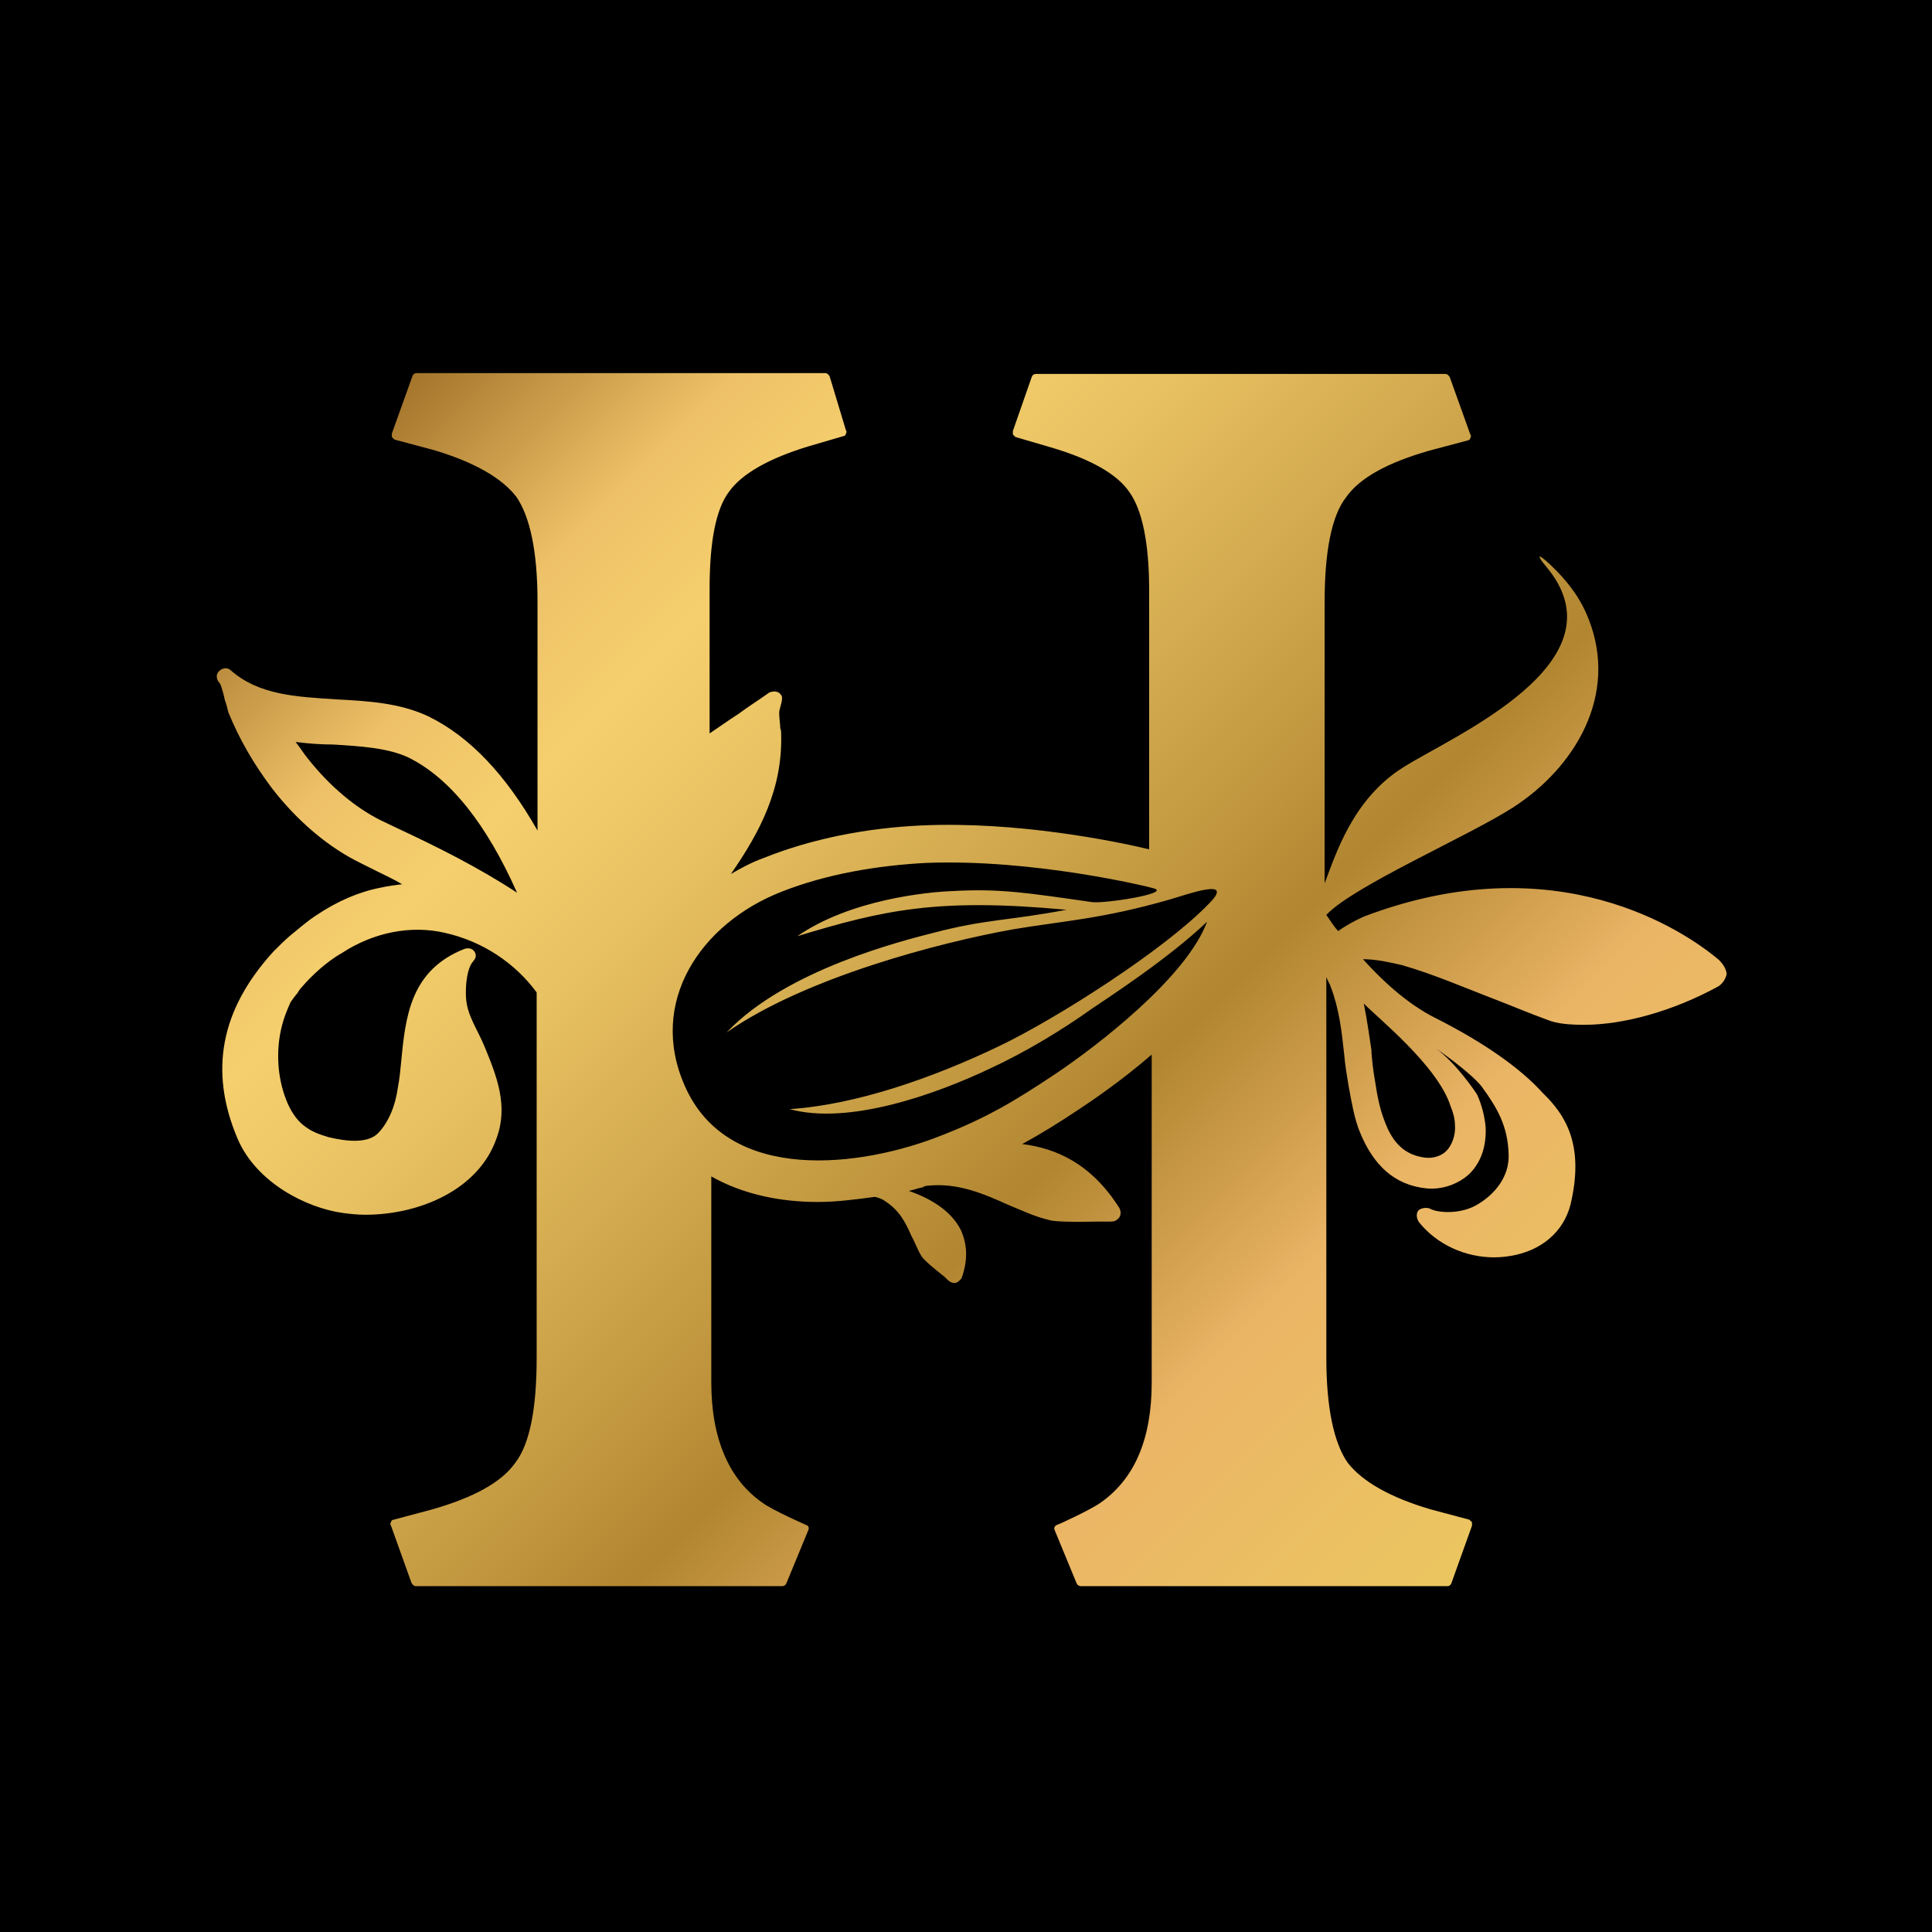 <?xml version="1.0" encoding="UTF-8"?> <!-- Generator: Adobe Illustrator 23.0.3, SVG Export Plug-In . SVG Version: 6.00 Build 0) --> <svg xmlns="http://www.w3.org/2000/svg" xmlns:xlink="http://www.w3.org/1999/xlink" id="Layer_1" x="0px" y="0px" viewBox="0 0 226.8 226.8" style="enable-background:new 0 0 226.8 226.8;" xml:space="preserve"> <style type="text/css"> .st0{fill:url(#SVGID_1_);} </style> <rect x="0" y="0" width="226.8" height="226.8"></rect> <linearGradient id="SVGID_1_" gradientUnits="userSpaceOnUse" x1="43.508" y1="178.765" x2="175.175" y2="47.099" gradientTransform="matrix(1 0 0 -1 0 227.89)"> <stop offset="0" style="stop-color:#A4752B"></stop> <stop offset="0.143" style="stop-color:#EEC168"></stop> <stop offset="0.235" style="stop-color:#F5CF6D"></stop> <stop offset="0.338" style="stop-color:#E8C162"></stop> <stop offset="0.531" style="stop-color:#C79D44"></stop> <stop offset="0.636" style="stop-color:#B28631"></stop> <stop offset="0.74" style="stop-color:#D5A352"></stop> <stop offset="0.798" style="stop-color:#EBB566"></stop> <stop offset="1" style="stop-color:#EBC660"></stop> </linearGradient> <path class="st0" d="M201.8,112.7c-4-3.4-19.1-13.7-41.7-5.1c-1.1,0.5-2.2,1.1-3,1.7c-0.5-0.5-0.9-1.2-1.4-1.9 c3.2-3.4,16.6-9.2,21.9-12.6c7.3-4.7,12.4-13.2,8.9-22.1c-1-2.6-2.6-4.6-4.5-6.4c-1.6-1.5-1.6-1.1-0.5,0.2 c9.5,11.3-11.2,20-16.8,23.6c-5.9,3.7-7.9,10.2-9.2,13.6v-33c0-5.9,0.8-10.1,2.5-12.3c1.6-2.3,4.9-4.1,9.8-5.5l4.5-1.2 c0.1,0,0.3-0.1,0.3-0.3c0.1-0.1,0.1-0.3,0-0.4l-2.4-6.7c-0.1-0.2-0.3-0.4-0.5-0.4h-48.1c-0.2,0-0.4,0.1-0.5,0.4l-2.2,6.3 c0,0.1,0,0.3,0,0.4c0.1,0.1,0.2,0.2,0.3,0.3l4.1,1.2c4.8,1.4,7.9,3.2,9.3,5.3c1.5,2.1,2.3,6,2.3,11.5v30.4c-4.2-1-15.6-3.3-26.7-2.8 c-6.6,0.3-13,1.6-18.5,3.8c-1.4,0.5-2.7,1.2-3.9,1.9c3.4-4.9,6.1-10,5.9-16.5c0-0.1,0-0.4-0.1-0.6c0-0.5-0.2-1.6-0.1-2.1 c0.1-0.5,0.5-1.5,0.2-1.8c-0.3-0.5-0.9-0.5-1.4-0.3c-1.1,0.8-2.4,1.6-3.6,2.5c-1.1,0.7-2.2,1.5-3.4,2.3V69.2c0-5.5,0.7-9.4,2.3-11.5 c1.5-2.1,4.7-3.9,9.3-5.3l4.1-1.2c0.1,0,0.3-0.1,0.3-0.3c0.1-0.1,0.1-0.3,0-0.4l-1.9-6.3c-0.1-0.2-0.3-0.4-0.5-0.4H48.9 c-0.2,0-0.4,0.1-0.5,0.4l-2.4,6.7c0,0.1,0,0.3,0,0.4c0.1,0.1,0.2,0.2,0.3,0.3l4.5,1.2c4.8,1.4,8.1,3.3,9.8,5.5 c1.6,2.3,2.5,6.4,2.5,12.3v26.9c-3.7-6.5-7.9-11-12.8-13.4c-3.4-1.6-7.1-1.8-10.8-2c-4.7-0.3-9.1-0.5-12.4-3.4l0,0 c-0.4-0.4-1-0.3-1.4,0.1c-0.4,0.4-0.3,1,0.1,1.4c0.2,0.3,0.5,1.5,0.6,2c0.2,0.5,0.3,1,0.4,1.4c1.3,3.2,3,6.1,5.1,8.9 c3,3.9,6.7,7,10.4,8.8l2,1c1,0.5,1.9,0.9,2.9,1.5c-0.8,0.1-1.6,0.2-2.5,0.4c-2.6,0.5-5.1,1.6-7.5,3.2c-1.1,0.7-2.1,1.6-3.1,2.4 c-0.7,0.6-1.4,1.3-2,1.9c-6.2,6.8-7.6,14-4.2,22c2.2,5.1,8,8.1,12.4,8.7c0.8,0.1,1.6,0.2,2.6,0.2c6.3,0,13.3-2.9,15.4-9 c1.4-3.8,0-7.3-1.4-10.7c-0.9-2.2-2.1-3.7-2.2-5.9c-0.1-2.7,0.6-3.8,0.6-3.8c0.3-0.5,0.7-0.7,0.5-1.3c-0.2-0.5-0.7-0.7-1.3-0.5l0,0 l0,0c-6.3,2.5-6.9,7.9-7.4,13.2c-0.1,1-0.2,2.1-0.4,3.1c-0.3,2.2-1.1,4-2.2,5.2c-1.2,1.4-3.8,1.1-5.9,0.6c-1-0.3-1.9-0.6-2.7-1.2 c-0.9-0.6-1.6-1.6-2.1-2.7c-1.2-2.7-1.5-6.1-0.7-9.2c0.2-0.8,0.5-1.6,0.9-2.5c0.1-0.3,0.3-0.5,0.5-0.8l0.4-0.5 c0.2-0.3,0.3-0.5,0.6-0.8c0.5-0.6,1.3-1.4,2.1-2.1c0.7-0.6,1.6-1.3,2.5-1.8c3.8-2.5,8.2-3.3,12.1-2.4c4.5,1,8.3,3.6,10.8,7v42.9 c0,5.9-0.8,10.1-2.5,12.3c-1.6,2.3-4.9,4.1-9.8,5.5l-4.5,1.2c-0.1,0-0.3,0.1-0.3,0.3c-0.1,0.1-0.1,0.3,0,0.4l2.4,6.7 c0.1,0.2,0.3,0.4,0.5,0.4h43c0.2,0,0.4-0.1,0.5-0.3l2.6-6.3c0.1-0.3,0-0.5-0.3-0.6c0,0-3.9-1.7-5.1-2.6c-3.9-2.7-6-7.5-6-14.1v-24.2 c3.7,2.1,8.1,3,12.5,3c2.2,0,4.5-0.3,6.7-0.6c0.4,0.1,0.8,0.2,1.2,0.5c1.7,1.1,2.4,2.5,3.1,4.1c0.4,0.7,0.7,1.6,1.2,2.4 c0.4,0.6,2.2,2,2.7,2.4c0.1,0.1,0.1,0.1,0.2,0.2c0.2,0.2,0.5,0.5,0.9,0.5c0.1,0,0.2,0,0.2,0c0.3-0.1,0.6-0.4,0.7-0.6 c0.7-2,0.7-3.8-0.1-5.6c-1.2-2.4-3.8-3.8-6.1-4.6c0.5-0.1,1-0.3,1.5-0.4c0.1,0,0.2,0,0.2-0.1c0.1,0,0.3-0.1,0.4-0.1 c3.6-0.4,6.6,0.9,9.7,2.3c1.5,0.6,2.9,1.3,4.6,1.7c0.3,0.1,1,0.3,5.9,0.2c0.3,0,0.6,0,0.9,0c0.2,0,0.3,0,0.5,0c0.4,0,0.7-0.1,1-0.5 c0.2-0.3,0.2-0.7,0-1.1c-3.3-5.2-7.4-7-11.4-7.5c2.2-1.2,4.3-2.5,6.7-4.1c1.2-0.8,4.8-3.2,8.5-6.4v38.5c0,6.6-2,11.3-6,14.1 c-1.1,0.8-5,2.6-5.1,2.6c-0.3,0.1-0.4,0.4-0.3,0.6l2.6,6.3c0.1,0.2,0.3,0.3,0.5,0.3h43c0.2,0,0.4-0.1,0.5-0.4l2.4-6.7 c0-0.1,0-0.3,0-0.4c-0.1-0.1-0.2-0.2-0.3-0.3l-4.5-1.2c-4.8-1.4-8.1-3.3-9.8-5.5c-1.6-2.3-2.5-6.4-2.5-12.3v-44.7 c0.2,0.5,0.4,0.8,0.5,1.1c1,2.6,1.3,5.2,1.6,8c0.1,1.2,0.3,2.4,0.5,3.6c0.4,2.2,0.7,3.9,1.3,5.4c1.6,4,4.1,6.3,7.8,6.7 c1.9,0.2,3.8-0.5,5.1-1.7c1.4-1.4,2-3.3,1.9-5.5c-0.1-1.1-0.4-2.5-1-3.8c-0.3-0.5-2.5-3.7-4.8-5.4c0.3,0.2,3.9,2.7,5.3,4.4 c1.9,2.6,3.1,4.7,3.2,8c0.1,2.7-1.7,4.7-3.5,5.8c-2,1.3-4.8,1.1-5.7,0.6c-0.4-0.2-1.1-0.1-1.4,0.2c-0.3,0.4-0.2,1,0.1,1.4 c2.1,2.6,5.4,4.1,8.8,4.1c0.8,0,1.7-0.1,2.6-0.3c3.5-0.8,5.9-3.2,6.5-6.5c1.4-6.6-0.8-10-3.4-12.5c-2.6-2.9-6.9-5.9-12.4-8.7 c-3.7-1.8-6.8-4.9-8.7-7c1.6,0,3.3,0.4,4.6,0.7c3.8,1.1,7.2,2.6,10.6,3.9c2.1,0.8,4.2,1.7,6.4,2.5c1.2,0.5,2.7,0.6,4.4,0.6 c4.6,0,10.4-1.6,15.7-4.5c0.5-0.3,0.9-0.9,1-1.5C202.6,113.7,202.3,113.2,201.8,112.7z M46.8,97.3l-2.1-1c-3-1.5-6-4-8.6-7.3 c-0.5-0.6-0.9-1.3-1.4-1.9c1.6,0.2,3,0.3,4.4,0.3c3.3,0.2,6.4,0.4,8.8,1.5c4.9,2.4,9.2,7.8,12.8,15.9 C56.3,101.9,51.3,99.4,46.8,97.3z M116.3,125.4c4.1-1.9,8.4-4.5,11.9-7c1.6-1.1,8.9-5.8,13.5-10.2c-2.4,6.5-12.8,14.5-17.7,17.8 c-4.8,3.2-8.1,5.2-13.5,7.3c-9.3,3.7-25,5.8-30.1-5.8c-4.4-9.9,1.9-19.1,11.3-22.8c5.3-2.1,11.3-3.1,17-3.4 c12.6-0.5,26.2,2.8,26.8,3c1.9,0.6-5.9,1.8-7.3,1.6c-7.7-1.1-10.8-1.6-16.3-1.3c-3,0.1-12.1,1-18.3,5.3c10.2-3.1,16.5-4.5,31.6-3.1 c-6.9,1.3-9.5,1.1-15.6,2.7c-3.5,0.9-17.3,4.3-24.3,11.7c9.3-6.5,25.2-10.6,33.6-12.1c5.9-1,10.4-1.2,18.4-3.5 c2.1-0.6,7.8-2.7,4.6,0.5c-5.2,5.4-17.9,13.5-24.6,16.7c-7.7,3.7-16.8,6.9-24.6,7.4C99.6,132.1,109.8,128.5,116.3,125.4z M170.3,129.9c0.3,0.7,0.5,1.5,0.5,2.2c0.1,1.2-0.4,2.4-1,3c-0.6,0.6-1.5,0.9-2.5,0.8c-2.3-0.3-3.8-1.6-4.8-4.4 c-0.5-1.3-0.8-2.7-1.1-4.7c-0.2-1.1-0.3-2.1-0.4-3.2v-0.3c-0.2-1.3-0.5-3.5-0.9-5.5C161.6,119.4,168.8,125.1,170.3,129.9z"></path> </svg> 